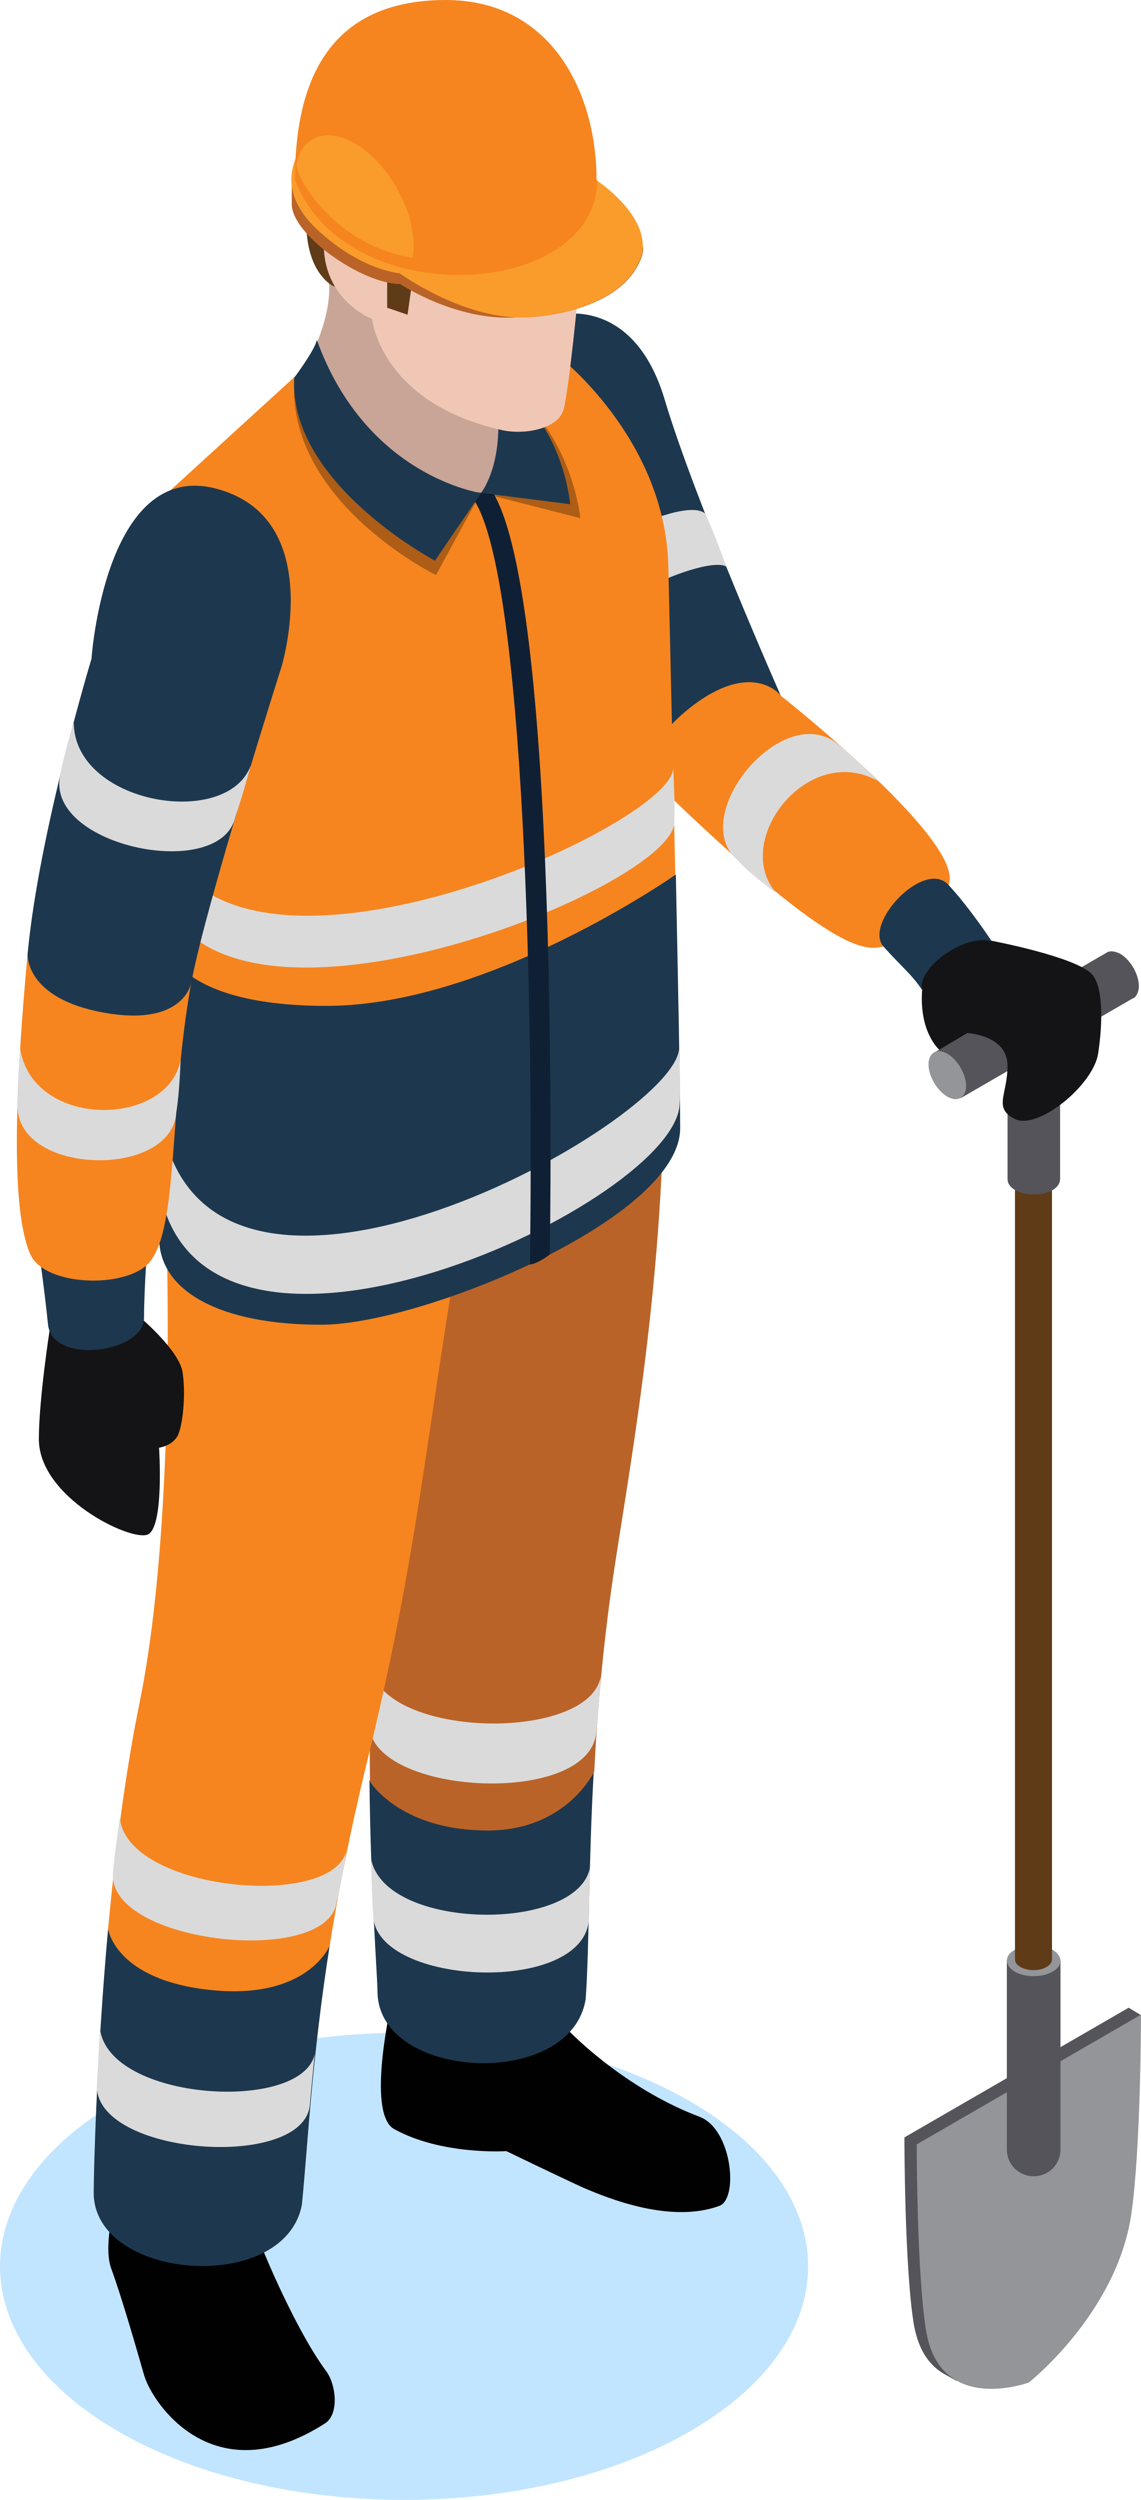 <?xml version="1.0" encoding="UTF-8"?> <svg xmlns="http://www.w3.org/2000/svg" viewBox="0 0 17.998 39.406" fill="none"><path d="M10.881 38.328C8.393 39.767 4.355 39.767 1.866 38.328C-0.622 36.889 -0.622 34.561 1.866 33.122C4.355 31.683 8.393 31.683 10.881 33.122C13.37 34.561 13.37 36.889 10.881 38.328Z" fill="#C2E5FF"></path><path d="M8.884 31.92C9.104 32.166 9.951 32.961 11.034 33.367C11.55 33.562 11.652 34.662 11.347 34.772C10.586 35.052 9.604 34.662 9.18 34.476C8.757 34.282 7.987 33.909 7.987 33.909C7.987 33.909 6.971 33.977 6.218 33.562C5.761 33.308 6.192 31.488 6.192 31.488C6.192 31.488 8.647 31.675 8.876 31.92H8.884Z" fill="#010101"></path><path d="M5.828 28.079C5.845 29.78 5.955 31.177 5.955 31.414C5.989 32.802 9.019 32.946 9.239 31.507C9.298 30.66 9.281 29.416 9.366 27.918L5.819 28.07L5.828 28.079Z" fill="#1D384E"></path><path d="M9.374 27.923C9.416 27.043 9.501 26.069 9.645 25.037C9.873 23.429 10.474 20.398 10.474 16.953C8.781 17.216 5.963 19.315 5.963 19.315C5.963 19.315 6.64 20.711 6.115 23.674C5.878 25.02 5.819 26.662 5.836 28.084C5.836 28.084 6.284 28.821 7.605 28.854C8.925 28.897 9.374 27.923 9.374 27.923Z" fill="#BA6328"></path><path d="M5.142 37.373C5.303 37.584 5.354 38.058 5.125 38.202C3.365 39.328 2.4 37.881 2.273 37.44C2.146 37 1.926 36.23 1.756 35.765C1.578 35.299 1.959 34.207 1.959 34.207C1.959 34.207 3.889 34.529 3.915 34.783C3.932 35.028 4.609 36.653 5.142 37.373Z" fill="#010101"></path><path d="M1.706 30.395C1.52 32.444 1.478 34.281 1.478 34.56C1.469 35.948 4.491 36.185 4.762 34.754C4.855 33.832 4.914 32.486 5.202 30.658L1.706 30.387V30.395Z" fill="#1D384E"></path><path d="M1.578 31.981C1.714 33.123 4.77 33.309 4.964 32.378C4.964 32.378 4.897 33.055 4.888 33.174C4.803 34.224 1.494 33.978 1.528 32.869C1.545 32.548 1.578 31.981 1.578 31.981Z" fill="#DBDADA"></path><path d="M5.854 29.305C6.074 30.44 9.129 30.465 9.307 29.432C9.307 29.432 9.29 30.118 9.29 30.236C9.248 31.455 5.938 31.311 5.887 30.202C5.862 29.856 5.854 29.297 5.854 29.297V29.305Z" fill="#DBDADA"></path><path d="M5.844 26.282C6.064 27.416 9.298 27.459 9.476 26.426C9.476 26.426 9.433 27.103 9.408 27.272C9.366 28.491 5.878 28.313 5.827 27.205C5.802 26.858 5.844 26.273 5.844 26.273V26.282Z" fill="#DBDADA"></path><path d="M5.201 30.668C5.336 29.822 5.523 28.874 5.777 27.824C6.598 24.489 6.708 22.686 7.258 19.512C5.556 19.723 2.619 19.207 2.619 19.207C2.619 19.207 2.805 23.922 2.196 26.868C1.976 27.951 1.815 29.212 1.705 30.406C1.705 30.406 1.815 31.218 3.339 31.371C4.862 31.523 5.201 30.668 5.201 30.668Z" fill="#F6851F"></path><path d="M1.891 28.653C1.993 29.804 5.235 30.109 5.463 29.178C5.463 29.178 5.37 29.796 5.311 29.973C5.193 31.015 1.714 30.642 1.781 29.533C1.807 29.212 1.891 28.645 1.891 28.645V28.653Z" fill="#DBDADA"></path><path d="M10.416 12.409C10.188 12.002 9.468 10.724 9.468 10.724L8.613 5.849L8.842 4.96C8.842 4.96 10.001 4.68 10.484 6.297C10.966 7.914 12.321 10.978 12.321 10.978L10.408 12.409H10.416Z" fill="#1D384E"></path><path d="M11.465 8.937C11.169 8.725 9.154 9.58 9.01 10.368C9.01 10.368 8.765 9.851 8.68 9.563C8.528 8.878 10.788 7.769 11.126 8.099C11.287 8.446 11.457 8.937 11.457 8.937H11.465Z" fill="#DBDADA"></path><path d="M12.329 10.977C12.329 10.977 15.088 13.153 14.978 13.889C14.885 14.498 14.174 14.905 13.827 14.939C13.48 14.972 12.761 14.676 10.416 12.408C10.416 12.408 9.891 11.934 10.898 11.146C11.889 10.376 12.329 10.977 12.329 10.977Z" fill="#F6851F"></path><path d="M14.274 33.688L17.804 31.648L17.999 31.767C17.999 31.767 17.795 32.182 17.795 32.25C17.787 32.943 17.753 34.095 17.651 34.797C17.423 36.363 16.035 37.455 16.035 37.455C16.035 37.455 15.535 37.641 15.087 37.506V37.531L14.892 37.421C14.672 37.294 14.494 37.066 14.418 36.66C14.266 35.771 14.266 33.697 14.266 33.697L14.274 33.688Z" fill="#54545A"></path><path d="M14.468 33.798L17.998 31.758C17.998 31.758 17.998 33.84 17.846 34.898C17.617 36.464 16.229 37.556 16.229 37.556C16.229 37.556 14.841 38.072 14.612 36.761C14.46 35.88 14.46 33.798 14.46 33.798H14.468Z" fill="#939598"></path><path d="M16.728 30.91V33.881C16.728 34.118 16.542 34.305 16.305 34.305C16.068 34.305 15.882 34.118 15.882 33.881V30.91H16.728Z" fill="#54545A"></path><path d="M16.009 31.081C16.17 31.174 16.441 31.174 16.601 31.081C16.771 30.988 16.771 30.835 16.601 30.734C16.441 30.641 16.17 30.641 16.009 30.734C15.84 30.827 15.84 30.979 16.009 31.081Z" fill="#939598"></path><path d="M16.01 30.886V18.52H16.594V30.886C16.594 30.929 16.568 30.971 16.509 31.005C16.399 31.073 16.213 31.073 16.094 31.005C16.035 30.971 16.01 30.929 16.01 30.886Z" fill="#603B17"></path><path d="M16.095 18.639C16.214 18.707 16.4 18.707 16.51 18.639C16.628 18.572 16.628 18.47 16.51 18.402C16.4 18.335 16.214 18.335 16.095 18.402C15.985 18.47 15.985 18.58 16.095 18.639Z" fill="#764D2A"></path><path d="M15.893 18.589V16.262H16.722V18.589C16.722 18.649 16.68 18.716 16.604 18.759C16.443 18.852 16.18 18.852 16.011 18.759C15.926 18.708 15.893 18.649 15.893 18.589Z" fill="#54545A"></path><path d="M16.01 16.44C16.171 16.533 16.434 16.533 16.603 16.44C16.764 16.347 16.764 16.194 16.603 16.101C16.442 16.008 16.18 16.008 16.01 16.101C15.849 16.194 15.849 16.347 16.01 16.44Z" fill="#939598"></path><path d="M17.871 15.736L15.154 17.311L14.739 16.591L17.456 15.017C17.507 14.983 17.583 14.992 17.668 15.034C17.829 15.127 17.964 15.356 17.964 15.542C17.964 15.635 17.93 15.703 17.88 15.736H17.871Z" fill="#54545A"></path><path d="M15.239 17.118C15.239 16.932 15.104 16.703 14.943 16.61C14.782 16.517 14.646 16.593 14.646 16.779C14.646 16.966 14.782 17.194 14.943 17.287C15.104 17.38 15.239 17.304 15.239 17.118Z" fill="#939598"></path><path d="M14.546 15.6C14.495 16.277 14.817 16.548 14.817 16.548L15.265 16.285C15.265 16.285 15.883 16.319 15.892 16.785C15.9 17.25 15.655 17.462 16.01 17.64C16.374 17.817 17.246 17.106 17.322 16.607C17.398 16.108 17.399 15.557 17.229 15.363C16.984 15.083 15.638 14.829 15.638 14.829L15.299 14.508L14.317 15.126C14.317 15.126 14.444 15.21 14.546 15.6Z" fill="#141416"></path><path d="M15.638 14.829C15.638 14.829 15.291 14.304 14.961 13.949C14.58 13.534 13.615 14.558 13.937 14.922C14.208 15.227 14.394 15.371 14.546 15.608C14.453 15.261 15.223 14.711 15.638 14.838V14.829Z" fill="#1D384E"></path><path d="M5.193 4.477C5.218 5.111 4.82 5.772 4.82 5.772V6.229L6.572 8.116L7.622 8.209L8.596 7.608L8.181 6.237L5.684 4.417C5.684 4.417 5.371 4.29 5.176 4.477H5.193Z" fill="#C8A597"></path><path d="M10.661 13.789C10.695 15.499 10.729 17.107 10.729 17.784C10.729 19.206 6.674 20.865 5.1 20.882C3.483 20.891 2.51 20.358 2.51 19.511C2.51 19.012 2.62 16.599 2.577 14.746L10.661 13.789Z" fill="#1D384E"></path><path d="M2.569 14.747C2.535 13.427 2.501 12.352 2.501 12.352L2.687 7.73L4.82 5.783C4.82 5.783 5.337 8.103 7.58 7.772C8.24 7.273 7.774 5.893 7.774 5.893L8.799 5.605C8.799 5.605 10.5 6.909 10.542 8.932C10.568 9.982 10.61 11.945 10.652 13.791C10.652 13.791 7.707 15.856 5.15 15.856C2.603 15.856 2.569 14.747 2.569 14.747Z" fill="#F6851F"></path><path d="M2.502 12.969C3.281 16.295 10.619 13.054 10.619 12.105C10.619 12.105 10.653 12.74 10.636 12.927C10.772 13.968 3.255 16.973 2.51 13.917C2.46 13.595 2.502 12.969 2.502 12.969Z" fill="#DBDADA"></path><path d="M2.561 17.767C3.357 21.745 10.636 17.699 10.712 16.531C10.712 16.531 10.738 17.191 10.721 17.386C10.721 18.935 3.272 22.431 2.527 18.808C2.476 18.487 2.561 17.767 2.561 17.767Z" fill="#DBDADA"></path><path d="M8.672 19.772C8.672 19.772 8.655 19.797 8.536 19.865C8.418 19.933 8.358 19.933 8.358 19.933C8.418 16.267 8.291 8.929 7.444 7.837L7.588 7.769L7.715 7.676C8.841 9.132 8.68 19.34 8.672 19.78V19.772Z" fill="#102034"></path><path opacity="0.3" d="M7.588 7.77C7.588 7.77 8.096 7.38 7.926 6.297C7.926 6.297 8.307 6.348 8.426 6.492C9.069 7.236 9.154 8.168 9.154 8.168L7.596 7.77H7.588Z" fill="#010101"></path><path d="M7.588 7.77C7.588 7.77 7.994 7.271 7.816 6.188C7.816 6.188 8.189 6.247 8.316 6.382C8.925 7.051 8.993 7.948 8.993 7.948L7.588 7.77Z" fill="#1D384E"></path><path d="M2.188 20.747C2.188 20.747 2.839 21.288 2.882 21.644C2.933 22 2.882 22.49 2.797 22.643C2.704 22.795 2.509 22.821 2.509 22.821C2.509 22.821 2.594 24.099 2.323 24.192C2.044 24.293 0.613 23.599 0.613 22.685C0.613 22.059 0.783 20.967 0.783 20.967L2.196 20.738L2.188 20.747Z" fill="#141416"></path><path d="M4.838 3.293C4.762 4.317 5.278 4.52 5.278 4.52L5.481 3.742L4.838 3.293Z" fill="#603B17"></path><path d="M9.12 4.63C9.12 4.63 8.976 6.129 8.892 6.45C8.807 6.772 8.248 6.857 7.918 6.78C5.997 6.349 5.87 5.028 5.87 5.028C5.87 5.028 5.083 4.732 5.108 3.809C5.133 2.887 5.506 3.285 5.506 3.285L8.435 3.547L9.129 4.63H9.12Z" fill="#F0C7B5"></path><path d="M6.107 4.199V4.851L6.429 4.961L6.522 4.292L6.107 4.199Z" fill="#603B17"></path><path d="M0.613 19.723C0.613 19.723 0.689 20.223 0.757 20.875C0.816 21.518 2.272 21.332 2.272 20.773C2.272 20.307 2.332 19.512 2.332 19.512L0.622 19.723H0.613Z" fill="#1D384E"></path><path d="M0.436 15.031C0.258 16.944 0.148 19.035 0.478 19.771C0.707 20.288 2.01 20.313 2.357 19.898C2.823 19.348 2.662 17.444 3.017 15.488L0.436 15.031Z" fill="#F6851F"></path><path d="M0.318 16.531C0.521 17.801 2.645 17.776 2.849 16.709C2.849 16.709 2.832 17.234 2.781 17.53C2.722 18.58 0.275 18.537 0.275 17.429C0.275 17.09 0.318 16.531 0.318 16.531Z" fill="#DBDADA"></path><path d="M13.861 12.317C12.744 11.683 11.534 13.257 12.245 14.078C12.245 14.078 11.83 13.782 11.627 13.553C10.839 12.859 12.338 11.031 13.21 11.725C13.48 11.937 13.853 12.317 13.853 12.317H13.861Z" fill="#DBDADA"></path><path d="M10.112 3.69C9.977 3.267 9.409 3.005 9.409 3.005L4.602 2.844V3.216C4.602 3.707 5.719 4.477 6.311 4.477C6.311 4.477 7.2 5.07 8.157 5.002C8.25 5.019 9.807 4.985 10.129 4.029C10.137 3.986 10.146 3.953 10.146 3.919L10.112 3.699V3.69Z" fill="#BA6328"></path><path d="M4.864 2.191C4.864 2.191 4.169 2.852 5.016 3.63C5.702 4.265 6.303 4.308 6.303 4.308C6.303 4.308 7.225 4.976 8.148 5.002C8.241 5.019 9.798 4.985 10.12 4.028C10.281 3.41 9.401 2.835 9.401 2.835L4.855 2.2L4.864 2.191Z" fill="#F99C2C"></path><path d="M9.419 2.836C9.419 4.706 5.466 4.96 4.653 2.836C4.653 1.464 5.06 0 7.032 0C8.699 0 9.41 1.464 9.41 2.836H9.419Z" fill="#F6851F"></path><path d="M6.523 3.875C6.523 3.943 6.523 4.002 6.506 4.061C5.338 3.892 4.661 2.834 4.678 2.58C4.771 2.148 5.144 2.004 5.592 2.258C6.109 2.554 6.523 3.274 6.523 3.875Z" fill="#F99C2C"></path><path d="M3.018 15.489C3.238 14.287 4.44 10.512 4.44 10.512C4.44 10.512 5.159 8.159 3.407 7.702C1.655 7.245 1.443 10.385 1.443 10.385C1.443 10.385 0.614 13.119 0.436 15.032C0.436 15.032 0.377 15.735 1.638 15.963C2.908 16.192 3.018 15.489 3.018 15.489Z" fill="#1D384E"></path><path d="M1.164 11.387C1.164 12.673 3.585 13.08 3.957 12.064C3.957 12.064 3.813 12.589 3.712 12.877C3.483 13.901 0.757 13.351 0.944 12.25C1.011 11.869 1.164 11.387 1.164 11.387Z" fill="#DBDADA"></path><path opacity="0.3" d="M5.007 5.934C5.692 7.787 7.588 7.762 7.588 7.762L6.877 9.065C6.877 9.065 4.49 7.897 4.643 5.942C4.643 5.942 4.99 6.044 5.015 5.934H5.007Z" fill="#010101"></path><path d="M4.998 5.359C5.777 7.518 7.589 7.772 7.589 7.772L6.861 8.838C6.861 8.838 4.541 7.611 4.643 5.952C4.846 5.673 4.973 5.469 4.998 5.359Z" fill="#1D384E"></path></svg> 